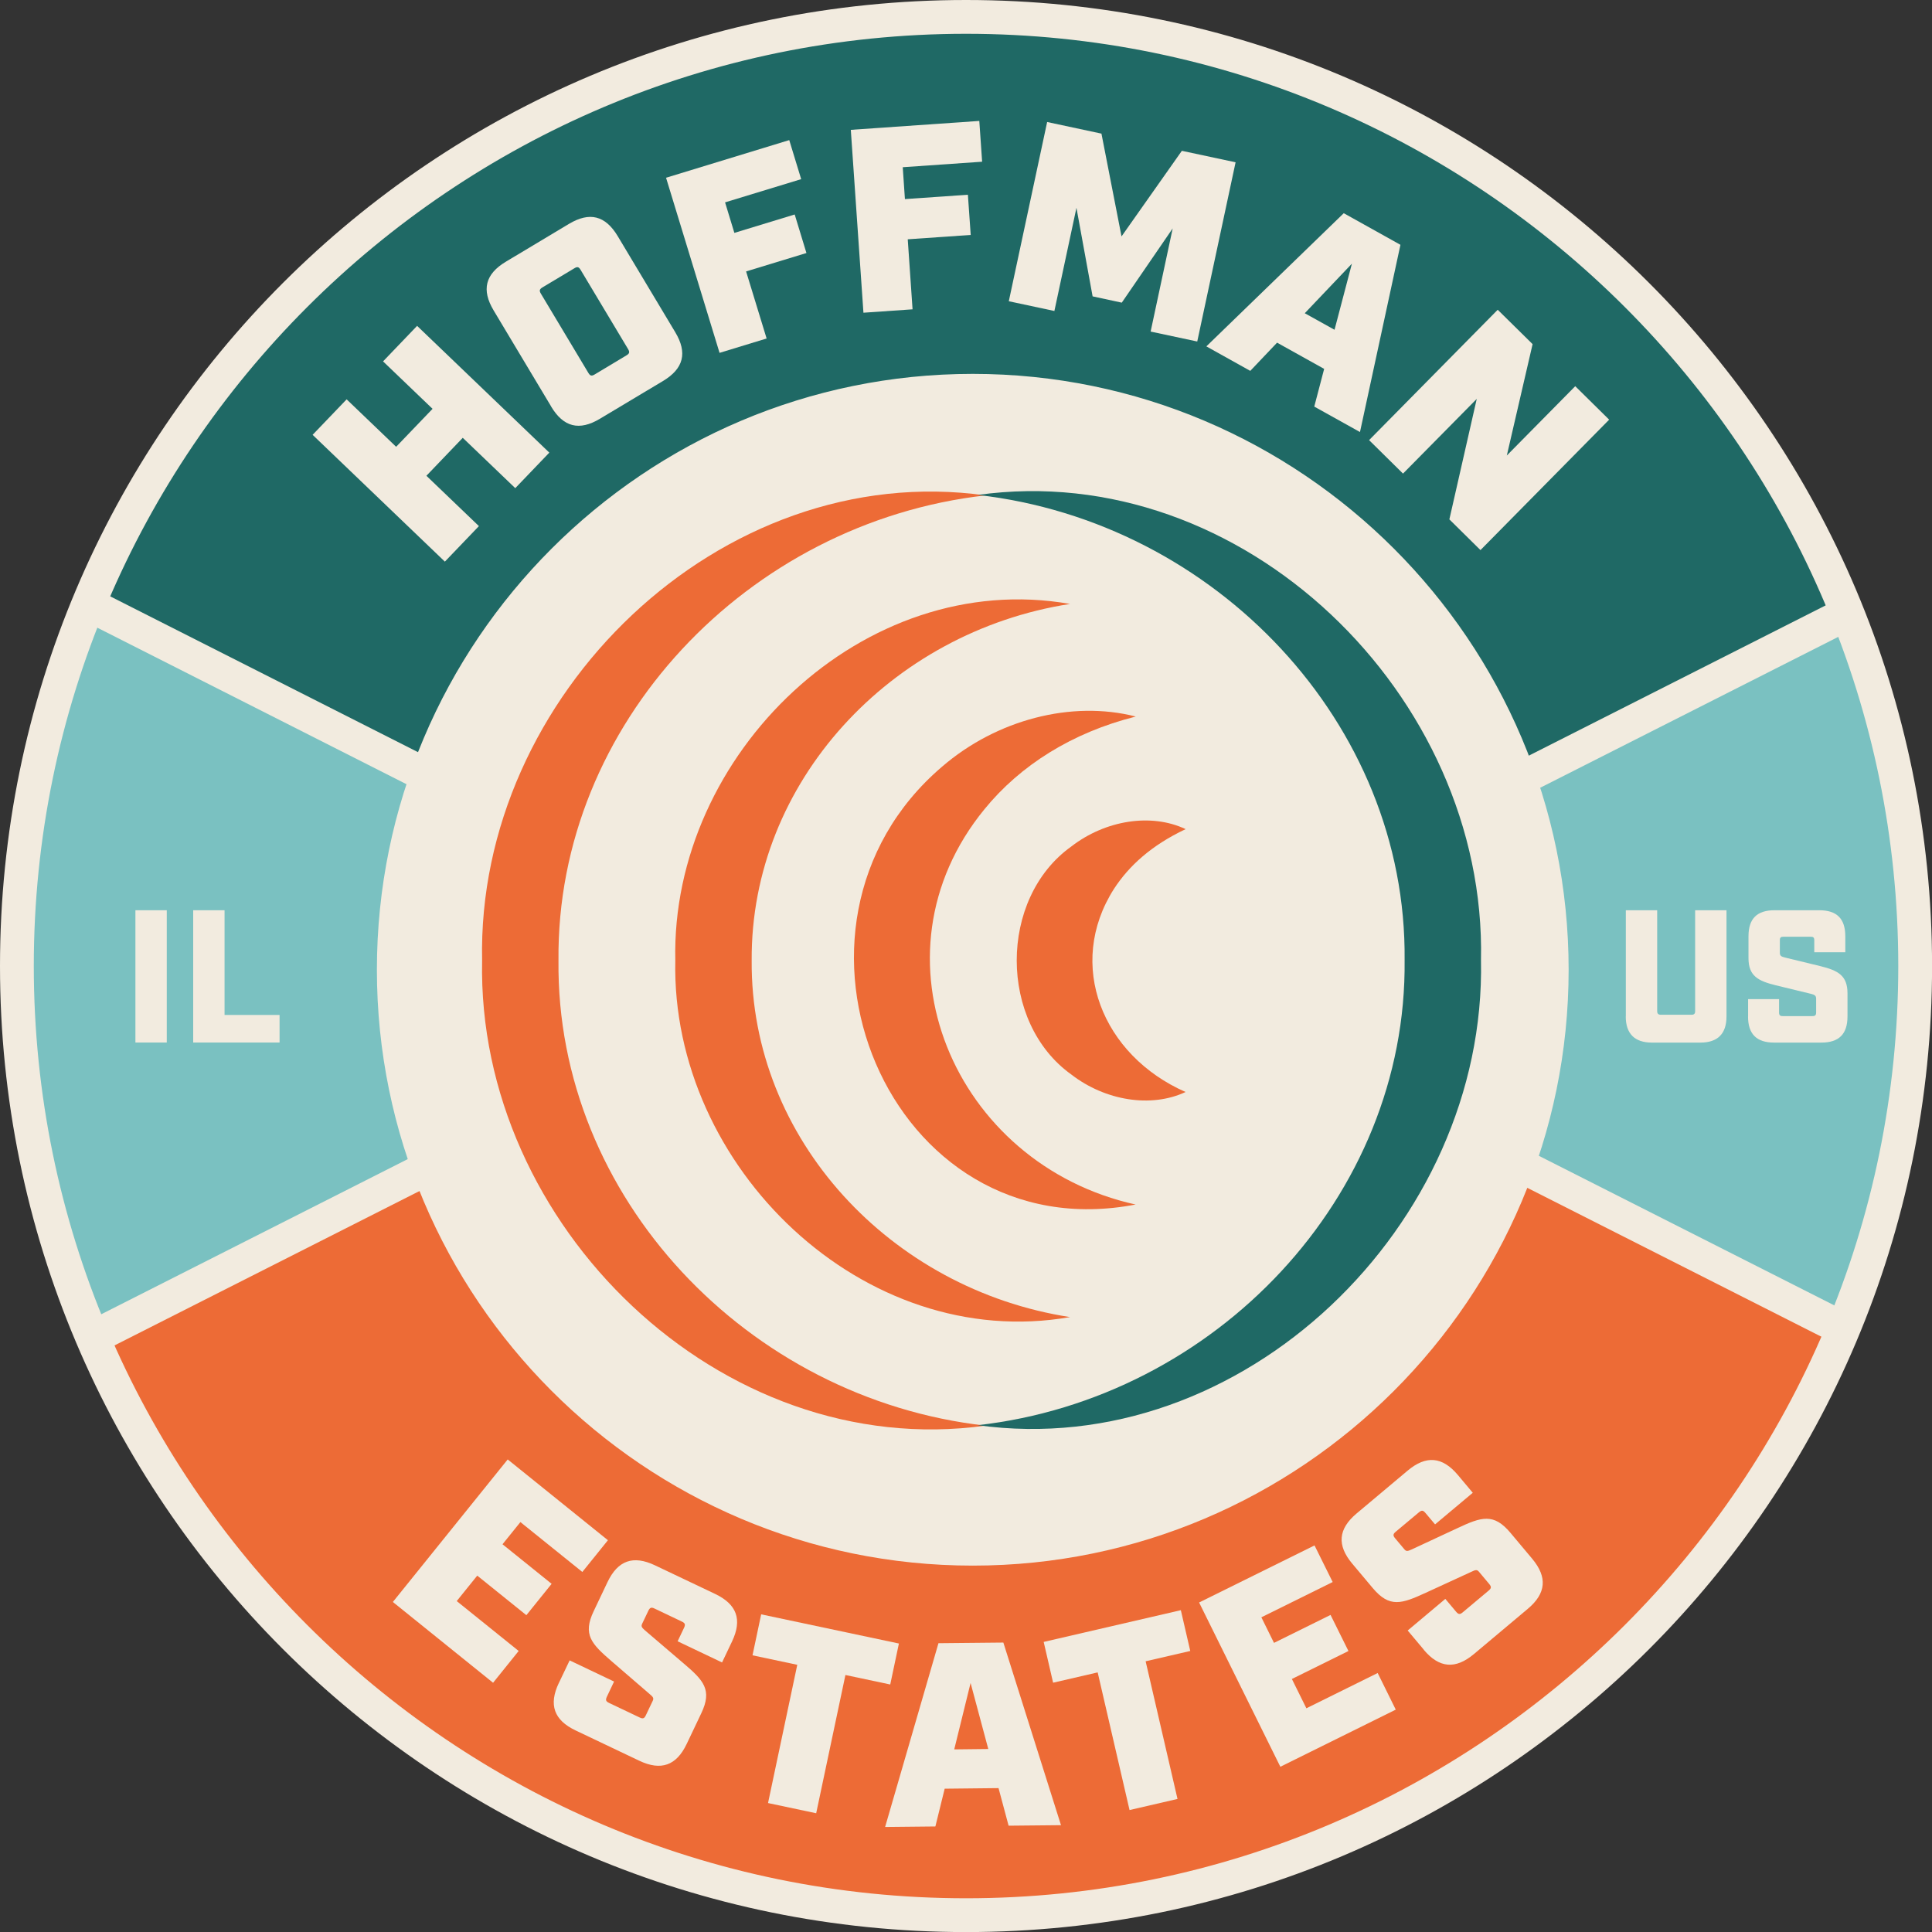 <?xml version="1.0" encoding="UTF-8"?> <svg xmlns="http://www.w3.org/2000/svg" id="Layer_2" viewBox="0 0 301.31 301.31"><rect x="0" y="0" width="301.31" height="301.31" fill="#333333" stroke="none"/><defs><style>.cls-1{fill:#ed6b36;}.cls-2{fill:#7ac1c1;}.cls-3{fill:#f2ebdf;}.cls-4{fill:#1f6965;}</style></defs><g id="Layer_1-2"><path class="cls-2" d="M66.84,119.57c-.14,2.53,1.02,63.53,1.02,63.53l-9.53,3.29-43.86,24.56S-.96,171.87,1.77,149.34c2.73-22.53,11.79-55.04,11.79-55.04l53.28,25.27Z"></path><path class="cls-2" d="M234.3,119.57c.14,2.53-1.02,63.53-1.02,63.53l9.53,3.29,43.86,24.56s15.42-39.08,12.69-61.61c-2.73-22.53-11.79-55.04-11.79-55.04l-53.28,25.27Z"></path><path class="cls-4" d="M13.17,95.21l59.48,27,132.48-7.16,31.6,6.58,52.17-26.42S255.55,6.61,151.71,2.15c0,0-99.38-1.24-138.54,93.06Z"></path><path class="cls-1" d="M13.17,207.93l59.48-27,132.48,7.16,31.6-6.58,52.17,26.42s-33.36,88.6-137.19,93.06c0,0-99.38,1.24-138.54-93.06Z"></path><path class="cls-3" d="M152.04,240.96c49.47,0,89.72-40.24,89.72-89.72s-40.24-89.72-89.72-89.72-89.72,40.24-89.72,89.72,40.24,89.72,89.72,89.72Z"></path><path class="cls-3" d="M150.66,5.27c80.17,0,145.39,65.22,145.39,145.39s-65.22,145.39-145.39,145.39S5.27,230.83,5.27,150.66,70.49,5.27,150.66,5.27M151.71,244.17c51.24,0,92.93-41.69,92.93-92.93s-41.69-92.93-92.93-92.93-92.93,41.69-92.93,92.93,41.69,92.93,92.93,92.93M150.66,0C67.45,0,0,67.45,0,150.66s67.45,150.66,150.66,150.66,150.66-67.45,150.66-150.66S233.86,0,150.66,0h0ZM151.71,238.91c-48.34,0-87.67-39.32-87.67-87.67s39.32-87.67,87.67-87.67,87.67,39.32,87.67,87.67-39.32,87.67-87.67,87.67h0Z"></path><path class="cls-3" d="M48.75,67.82l5.31-5.54,7.72,7.4,5.68-5.92-7.72-7.4,5.31-5.54,20.62,19.77-5.31,5.54-8.19-7.85-5.67,5.92,8.19,7.85-5.31,5.54-20.62-19.77Z"></path><path class="cls-3" d="M85.96,63.4l-8.97-14.98c-1.93-3.22-1.31-5.68,1.91-7.61l9.83-5.89c3.22-1.93,5.68-1.31,7.61,1.91l8.97,14.98c1.93,3.22,1.31,5.68-1.91,7.61l-9.84,5.89c-3.22,1.93-5.68,1.31-7.61-1.91ZM97.69,55.43c.49-.29.55-.52.25-1.01l-7.38-12.32c-.29-.49-.52-.55-1-.25l-4.94,2.96c-.49.29-.55.52-.25,1.01l7.38,12.32c.29.49.52.55,1.01.25l4.93-2.96Z"></path><path class="cls-3" d="M103.88,27.72l19.21-5.87,1.86,6.09-11.87,3.62,1.45,4.76,9.41-2.87,1.83,6.01-9.41,2.87,3.2,10.46-7.34,2.24-8.35-27.33Z"></path><path class="cls-3" d="M132.69,20.25l20.04-1.39.44,6.36-12.38.86.34,4.97,9.82-.68.44,6.27-9.82.68.75,10.92-7.66.53-1.97-28.51Z"></path><path class="cls-3" d="M163.32,19.03l8.46,1.81,3.13,16.03,9.41-13.35,8.38,1.79-5.98,27.95-7.27-1.55,3.44-16.09-7.94,11.58-4.55-.98-2.52-13.81-3.44,16.09-7.11-1.52,5.98-27.95Z"></path><path class="cls-3" d="M206.51,57.53l-7.34-4.09-4.18,4.4-6.85-3.82,21.43-20.77,8.84,4.93-6.31,29.2-7.13-3.97,1.54-5.87ZM208.13,51.43l2.71-10.31-7.35,7.73,4.64,2.58Z"></path><path class="cls-3" d="M233.58,48.31l5.44,5.36-4.02,17.37,10.67-10.81,5.29,5.22-20.07,20.34-4.85-4.79,4.27-18.79-11.5,11.65-5.29-5.22,20.07-20.34Z"></path><path class="cls-3" d="M79.18,227.61l15.63,12.6-3.99,4.95-9.66-7.78-2.79,3.46,7.66,6.17-3.94,4.89-7.66-6.17-3.2,3.97,9.66,7.78-3.99,4.96-15.63-12.6,17.92-22.24Z"></path><path class="cls-3" d="M87.15,262.49l1.69-3.54,6.93,3.3-1.12,2.36c-.24.52-.17.73.35.98l4.75,2.26c.52.25.74.17.98-.35l1.07-2.25c.19-.4.06-.6-.46-1.03l-5.96-5.14c-3.14-2.71-4.54-4.15-2.78-7.83l2.14-4.5c1.61-3.39,4.01-4.24,7.4-2.63l9.4,4.47c3.39,1.62,4.24,4.01,2.63,7.4l-1.56,3.28-6.93-3.3,1-2.1c.24-.52.17-.73-.35-.98l-4.24-2.02c-.51-.25-.73-.17-.98.35l-.95,1.99c-.19.41-.13.57.44,1.07l5.98,5.11c3.16,2.68,4.54,4.15,2.78,7.83l-2.26,4.75c-1.61,3.39-4.01,4.24-7.4,2.63l-9.92-4.72c-3.39-1.61-4.24-4.01-2.63-7.4Z"></path><path class="cls-3" d="M124.35,259.64l-6.99-1.48,1.35-6.39,21.48,4.55-1.35,6.39-6.99-1.48-4.56,21.56-7.51-1.59,4.56-21.56Z"></path><path class="cls-3" d="M155.74,278.87l-8.41.09-1.45,5.89-7.84.08,8.32-28.66,10.12-.1,8.99,28.48-8.17.08-1.57-5.86ZM154.13,272.77l-2.76-10.3-2.55,10.36,5.31-.06Z"></path><path class="cls-3" d="M171.2,260.82l-6.96,1.61-1.47-6.36,21.39-4.95,1.47,6.36-6.96,1.61,4.97,21.47-7.48,1.73-4.97-21.47Z"></path><path class="cls-3" d="M187.01,249.92l18-8.9,2.83,5.71-11.12,5.5,1.97,3.99,8.82-4.36,2.79,5.63-8.82,4.36,2.26,4.57,11.12-5.5,2.82,5.71-18,8.91-12.67-25.62Z"></path><path class="cls-3" d="M222.06,257.29l-2.52-3,5.87-4.93,1.68,2c.37.44.6.46,1.04.09l4.03-3.38c.44-.37.46-.6.09-1.04l-1.6-1.91c-.29-.34-.52-.31-1.13-.01l-7.15,3.29c-3.77,1.73-5.65,2.4-8.28-.73l-3.2-3.81c-2.41-2.87-2.19-5.41.68-7.82l7.97-6.69c2.88-2.41,5.4-2.19,7.82.68l2.33,2.78-5.88,4.93-1.5-1.78c-.37-.44-.59-.46-1.03-.09l-3.6,3.01c-.44.37-.46.6-.09,1.04l1.42,1.69c.29.34.46.36,1.15.04l7.13-3.32c3.75-1.76,5.66-2.4,8.28.73l3.38,4.03c2.41,2.88,2.19,5.41-.68,7.82l-8.41,7.06c-2.88,2.41-5.41,2.19-7.82-.68Z"></path><rect class="cls-3" x="233.58" y="105.79" width="58.48" height="5.27" transform="translate(-20.63 130.42) rotate(-26.85)"></rect><rect class="cls-3" x="260.18" y="165.53" width="5.27" height="58.48" transform="translate(-29.67 341.27) rotate(-63.15)"></rect><rect class="cls-3" x="39.14" y="79.18" width="5.27" height="58.48" transform="translate(-73.82 96.71) rotate(-63.15)"></rect><rect class="cls-3" x="12.53" y="192.14" width="58.48" height="5.27" transform="translate(-83.47 39.86) rotate(-26.85)"></rect><path class="cls-3" d="M21.12,141.96h4.89v20.63h-4.89v-20.63Z"></path><path class="cls-3" d="M30.13,141.96h4.89v16.33h8.58v4.3h-13.47v-20.63Z"></path><path class="cls-3" d="M253.56,158.53v-16.57h4.89v15.74c0,.38.18.56.56.56h4.8c.41,0,.56-.18.56-.56v-15.74h4.89v16.57c0,2.68-1.36,4.07-4.07,4.07h-7.57c-2.68,0-4.07-1.39-4.07-4.07Z"></path><path class="cls-3" d="M272.63,158.53v-2.71h4.83v2.09c0,.41.15.56.56.56h4.66c.41,0,.56-.15.56-.56v-2.15c0-.47-.21-.62-.83-.77l-5.48-1.33c-2.74-.68-4.24-1.44-4.24-4.24v-3.39c0-2.77,1.33-4.07,4.07-4.07h6.96c2.74,0,4.07,1.3,4.07,4.07v2.48h-4.84v-1.86c0-.44-.15-.56-.56-.56h-4.25c-.41,0-.56.12-.56.56v1.92c0,.47.18.62.82.77l5.48,1.33c2.74.68,4.25,1.44,4.25,4.24v3.62c0,2.74-1.33,4.07-4.07,4.07h-7.37c-2.74,0-4.07-1.33-4.07-4.07Z"></path><path class="cls-1" d="M184.91,170.3c-5.4,2.54-12.55,1.35-17.8-2.7-11.38-8.11-11.4-27.49-.01-35.6,5.25-4.06,12.4-5.25,17.81-2.69-5.35,2.52-8.86,5.75-11.18,9.32-7.53,11.81-1.82,25.97,11.18,31.68h0Z"></path><path class="cls-1" d="M177.13,187.85c-38.58,7.44-59.44-43.31-30.22-68.27,8.49-7.33,20.21-10.4,30.22-7.83-9.95,2.5-18.03,7.62-23.6,14.46-18.65,22.78-4.79,55.39,23.6,61.65h0Z"></path><path class="cls-1" d="M166.88,205.41c-32.19,5.63-62.27-23.44-61.56-55.61-.74-32.16,29.38-61.28,61.56-55.61-27.97,4.34-49.83,27.79-49.65,55.61-.21,27.82,21.67,51.29,49.65,55.61h0Z"></path><path class="cls-1" d="M153.69,222.34c-41.34,5.74-79.36-31.28-78.5-72.54-.9-41.26,37.16-78.32,78.5-72.54-37.08,4.2-66.96,35.65-66.59,72.54-.4,36.89,29.5,68.37,66.59,72.54h0Z"></path><path class="cls-4" d="M152.47,222.27c41.34,5.74,79.36-31.28,78.5-72.54.9-41.26-37.16-78.32-78.5-72.54,37.08,4.2,66.96,35.65,66.59,72.54.4,36.89-29.5,68.37-66.59,72.54h0Z"></path></g></svg> 